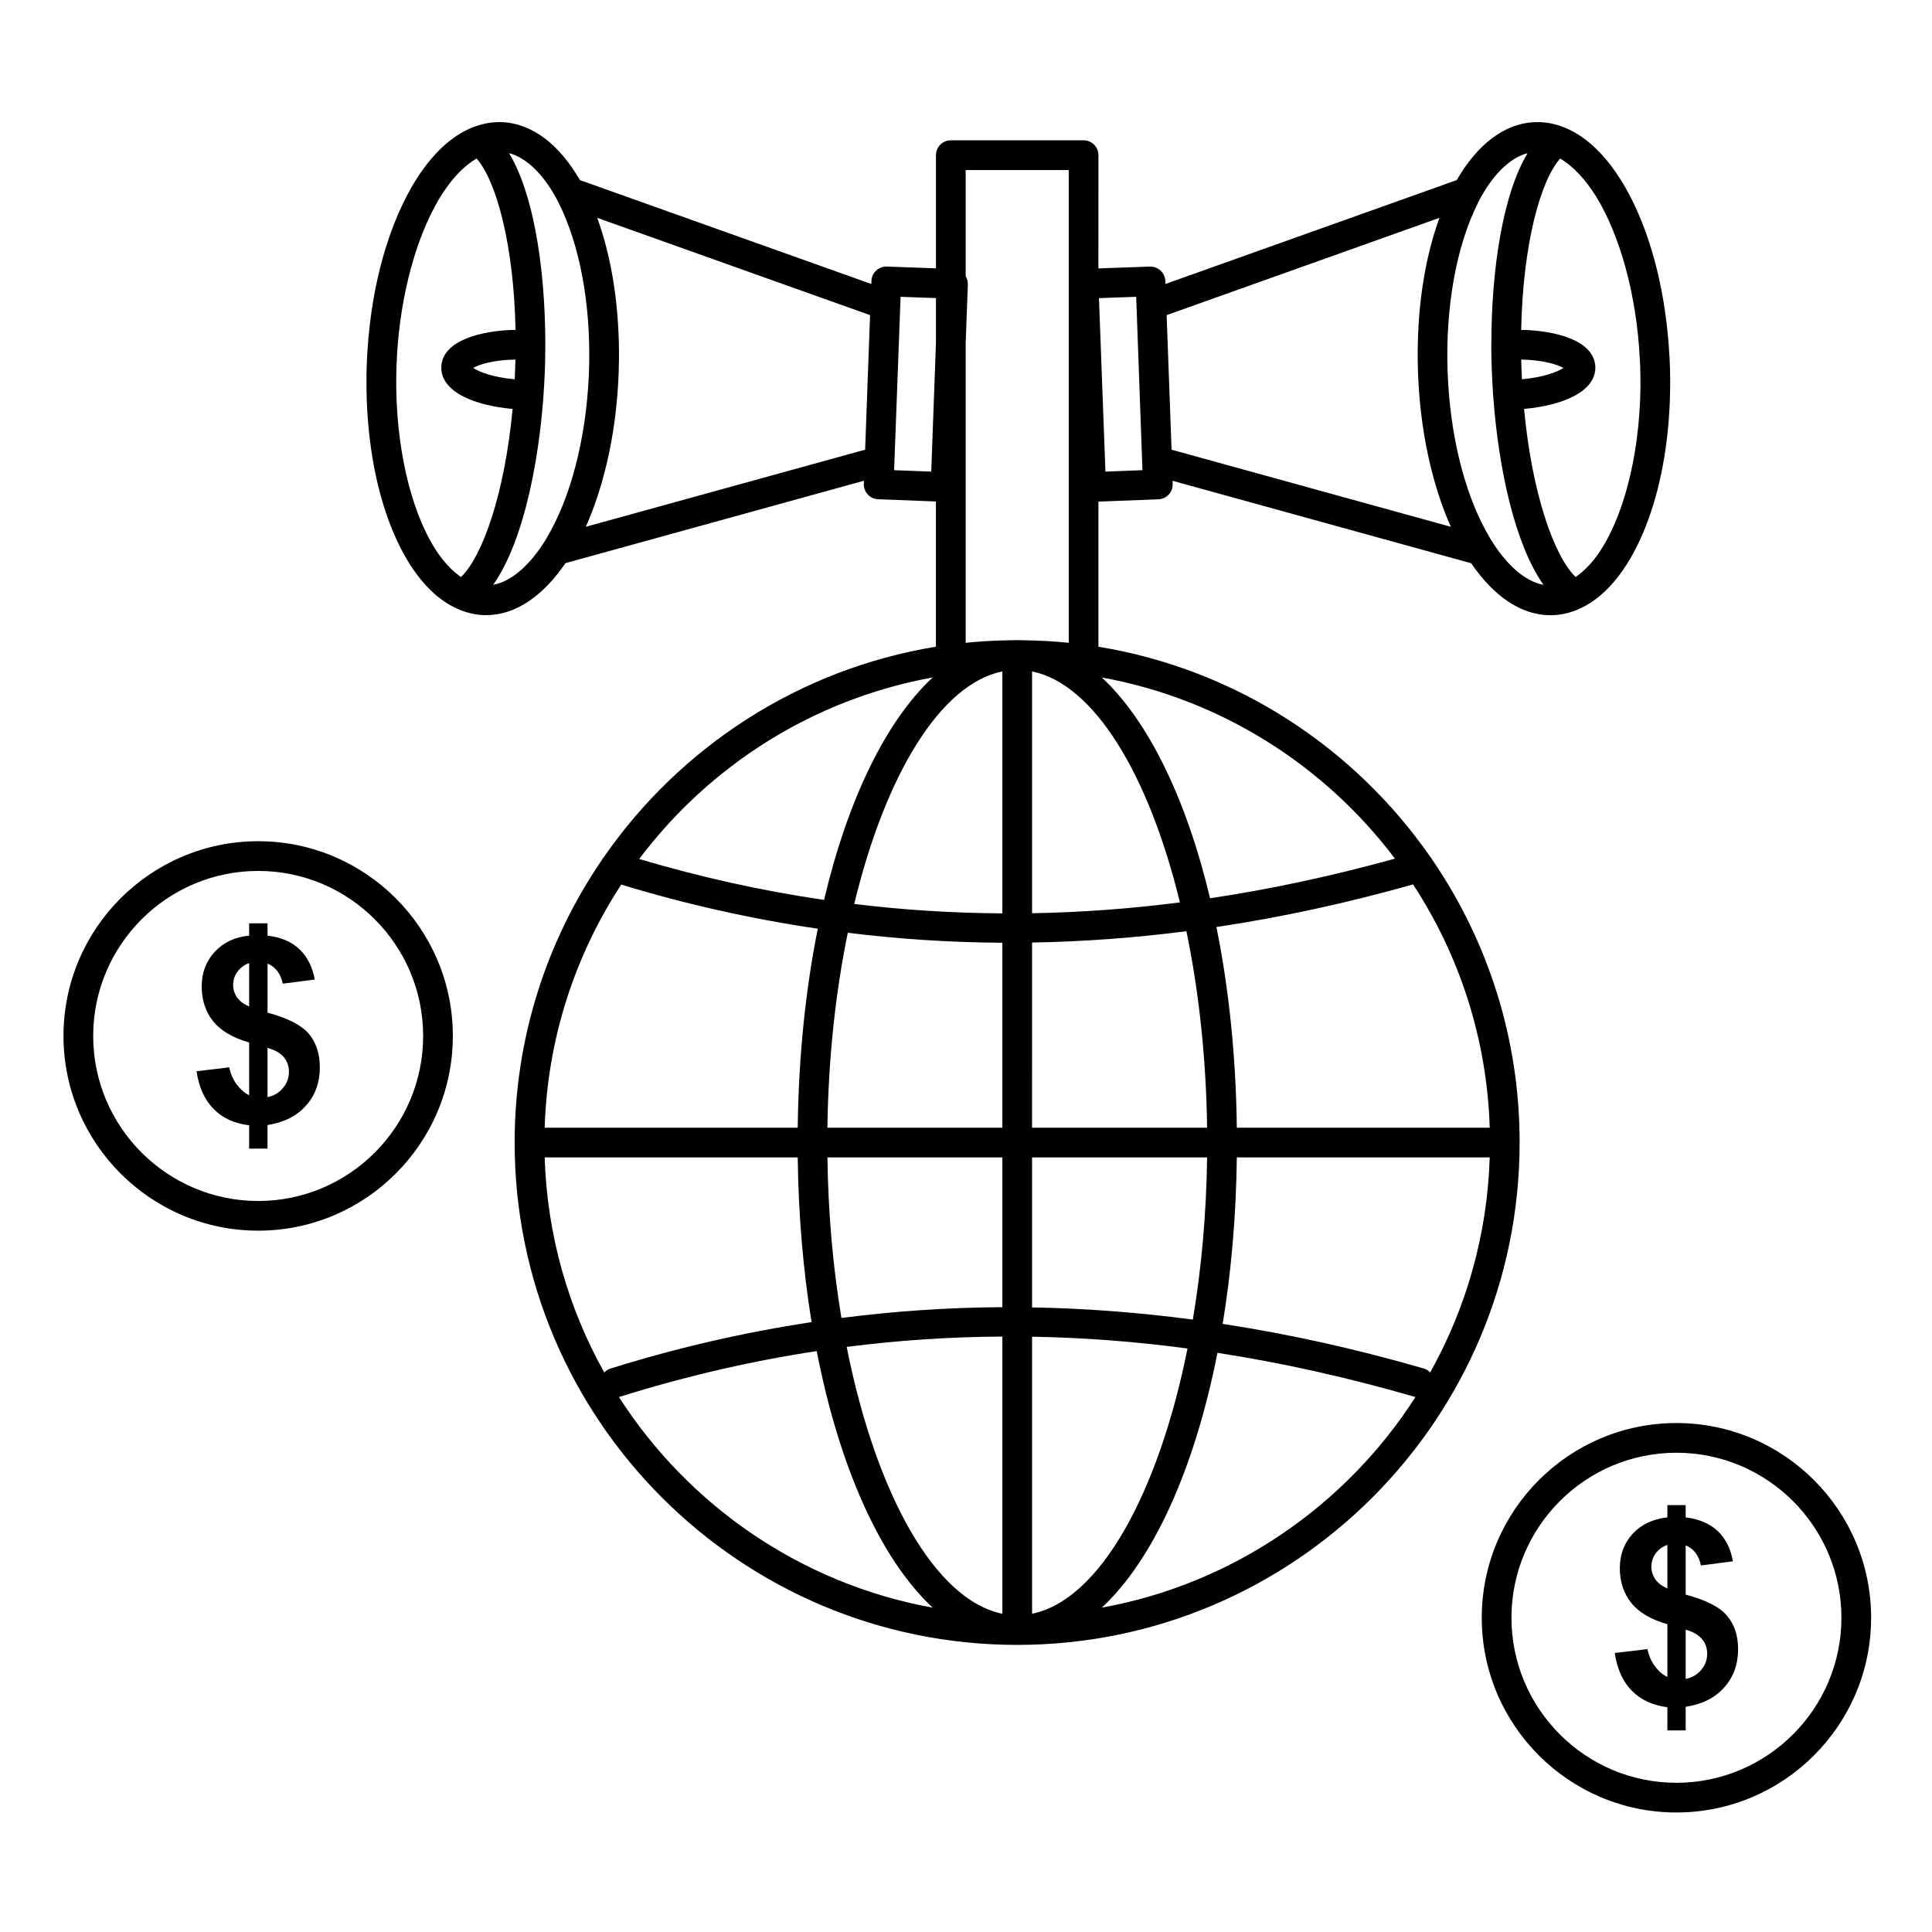 <?xml version="1.0" encoding="UTF-8"?>
<!-- Uploaded to: ICON Repo, www.svgrepo.com, Generator: ICON Repo Mixer Tools -->
<svg fill="#000000" width="800px" height="800px" version="1.1" viewBox="144 144 512 512" xmlns="http://www.w3.org/2000/svg">
 <g>
  <path d="m523.71 372.04c-0.164-0.328-0.375-0.621-0.617-0.887-20.172-29.109-51.633-49.824-88-55.758v-38.465l15.895-0.609c2.168-0.082 3.859-1.906 3.781-4.074l-0.031-0.832 79.141 21.848c5.891 8.652 13.18 13.777 21.008 13.781h0.004c0.219 0 0.434-0.004 0.664-0.012 2.547-0.098 5-0.742 7.332-1.844 0.008-0.004 0.016-0.004 0.02-0.008 0.047-0.023 0.094-0.051 0.145-0.074 0.367-0.18 0.734-0.359 1.098-0.559 0.422-0.23 0.84-0.48 1.25-0.742 0.031-0.02 0.059-0.035 0.09-0.055 3.594-2.309 6.844-5.809 9.656-10.254 0.09-0.141 0.176-0.289 0.266-0.434 0.262-0.426 0.523-0.852 0.777-1.293 0.215-0.371 0.426-0.758 0.637-1.141 0.109-0.203 0.223-0.402 0.328-0.609 0.27-0.508 0.535-1.027 0.797-1.559 0.023-0.051 0.047-0.098 0.07-0.148 4.238-8.645 7.121-19.781 8.16-32.352 0.008-0.082 0.012-0.164 0.02-0.246 0.062-0.805 0.125-1.613 0.176-2.43 0.035-0.551 0.059-1.105 0.086-1.66 0.02-0.387 0.043-0.77 0.059-1.156 0.043-1.07 0.066-2.148 0.082-3.231v-0.109c0.023-1.68 0.02-3.375-0.023-5.086l-0.059-1.559v-0.051c0-0.016-0.004-0.035-0.004-0.051l-0.055-1.496c-0.004-0.109-0.02-0.219-0.035-0.328-0.824-16.059-4.484-31.086-10.391-42.492-6.578-12.707-15.32-19.703-24.621-19.703-0.219 0-0.434 0.004-0.664 0.012-8.137 0.312-15.305 6.016-20.699 15.355l-77.203 27.531-0.031-0.82c-0.078-2.172-1.91-3.844-4.074-3.793l-13.656 0.488 0.012-30.012c0-2.172-1.762-3.938-3.938-3.938h-35.184c-2.172 0-3.938 1.762-3.938 3.938v29.988l-13.02-0.469c-2.176-0.066-3.992 1.617-4.074 3.785l-0.031 0.836-77.234-27.539c-5.394-9.34-12.566-15.039-20.711-15.355-2.449-0.09-4.848 0.336-7.168 1.199-0.086 0.027-0.172 0.047-0.258 0.078-9.801 3.691-18.117 15.5-23.176 31.574-0.02 0.055-0.035 0.109-0.051 0.164-0.273 0.867-0.535 1.746-0.789 2.641-0.012 0.039-0.023 0.074-0.035 0.113-0.258 0.918-0.508 1.848-0.746 2.789-0.043 0.168-0.078 0.336-0.121 0.504-0.18 0.727-0.352 1.457-0.52 2.195-0.082 0.371-0.16 0.746-0.242 1.117-0.117 0.555-0.234 1.105-0.348 1.668-0.082 0.414-0.164 0.832-0.242 1.25-0.102 0.547-0.203 1.102-0.297 1.656-0.07 0.406-0.141 0.816-0.207 1.227-0.102 0.637-0.199 1.273-0.293 1.918-0.047 0.328-0.098 0.656-0.145 0.984-0.281 2.039-0.516 4.113-0.703 6.219-0.004 0.062-0.012 0.121-0.016 0.184-0.09 1.02-0.164 2.047-0.23 3.078-0.008 0.098-0.012 0.191-0.02 0.289-0.035 0.555-0.07 1.105-0.098 1.66l-0.051 1.375c-0.004 0.059-0.008 0.113-0.008 0.176-0.004 0.059-0.004 0.117-0.004 0.176l-0.055 1.477c-0.016 0.566-0.016 1.129-0.023 1.691 0 0.039 0 0.078-0.004 0.113-0.012 1.078-0.012 2.152 0.004 3.219v0.129c0.031 2.07 0.105 4.113 0.23 6.125 0.043 0.688 0.094 1.363 0.148 2.043 0.02 0.227 0.035 0.453 0.055 0.68 0.07 0.828 0.148 1.645 0.234 2.461 0.004 0.023 0.004 0.047 0.008 0.07 1.199 11.395 3.934 21.504 7.82 29.504 0.086 0.176 0.172 0.352 0.258 0.531 0.207 0.414 0.418 0.828 0.629 1.23 0.18 0.344 0.363 0.68 0.551 1.012 0.145 0.258 0.285 0.52 0.43 0.77 3.391 5.898 7.488 10.355 12.113 12.879 0.352 0.195 0.707 0.367 1.062 0.539 0.055 0.027 0.109 0.059 0.164 0.082 0.008 0.004 0.016 0.004 0.023 0.008 2.336 1.102 4.785 1.746 7.332 1.844 0.219 0.008 0.434 0.012 0.652 0.012 7.832 0 15.121-5.129 21.016-13.781l79.105-21.836-0.031 0.82c-0.082 2.172 1.613 3.996 3.781 4.078l15.32 0.59v38.492c-36.367 5.934-67.824 26.648-87.996 55.75-0.234 0.254-0.434 0.539-0.594 0.859-14.539 21.332-23.047 47.078-23.047 74.781 0 73.414 59.738 133.14 133.17 133.14 73.426 0 133.16-59.727 133.16-133.14 0.012-27.68-8.484-53.414-23.008-74.738zm23.508-130.12c0-0.016 0-0.027-0.004-0.043-0.031-0.871-0.059-1.734-0.078-2.59 6.023 0.117 9.66 1.355 11.18 2.223-1.562 1.066-5.352 2.496-10.988 3.004-0.035-0.875-0.074-1.734-0.109-2.594zm19.562-0.766c-0.316-6.957-10.578-9.574-19.652-9.738 0.453-22.508 5.07-39.477 10.32-45.395 3.328 1.926 6.613 5.363 9.566 10.102 6.269 10.23 10.73 26.016 11.555 43.102 0.004 0.066 0.016 0.129 0.02 0.191 0.02 0.418 0.047 0.832 0.062 1.254l0.004 0.113c0.07 1.973 0.094 3.902 0.082 5.801-0.215 18.531-4.742 35.383-11.609 44.77-0.07 0.094-0.145 0.188-0.211 0.281-0.195 0.262-0.391 0.52-0.59 0.766-1.332 1.645-2.727 3.012-4.156 4.074-0.059 0.043-0.117 0.086-0.18 0.129-0.145 0.105-0.293 0.199-0.441 0.297-5.688-5.484-11.559-22.082-13.656-44.539 9.953-0.855 19.102-4.481 18.887-11.207zm-17.953-56.57c-6.688 11.102-9.602 31.285-9.602 50.625-0.004 0.074-0.023 0.148-0.023 0.223 0 2.004 0.047 4.227 0.148 6.793 0.027 0.676 0.059 1.363 0.09 2.051 0.012 0.223 0.02 0.449 0.031 0.672 0.062 1.285 0.137 2.598 0.223 3.969 0.004 0.082 0.027 0.156 0.039 0.234 1.41 19.312 5.809 39.258 13.316 49.832-4.84-0.883-9.828-5.191-14.098-12.23-0.031-0.059-0.059-0.121-0.094-0.18-6.106-10.148-10.078-24.848-11.059-40.727 0-0.012-0.004-0.023-0.004-0.035-0.062-1.059-0.117-2.121-0.156-3.191-0.633-17.012 2.266-33.297 7.957-44.68 0.059-0.113 0.102-0.23 0.148-0.352 3.727-7.188 8.344-11.766 13.082-13.004zm-23.367 17.148c-0.066 0.184-0.129 0.379-0.191 0.566-3.238 9.113-5.207 20.113-5.519 32.176-0.004 0.062-0.004 0.121-0.004 0.184-0.02 0.789-0.035 1.582-0.039 2.379-0.004 0.367 0 0.738 0 1.105 0 0.582 0 1.164 0.008 1.75 0.012 0.824 0.035 1.652 0.062 2.481 0.008 0.18 0.008 0.355 0.016 0.539 0.008 0.145 0.016 0.285 0.02 0.43 0.035 0.898 0.078 1.793 0.133 2.684 0.02 0.324 0.043 0.641 0.066 0.965 0.047 0.711 0.098 1.418 0.156 2.121 0.031 0.383 0.066 0.766 0.102 1.148 0.059 0.625 0.117 1.25 0.188 1.871 0.043 0.418 0.09 0.836 0.141 1.25 0.066 0.586 0.145 1.168 0.219 1.75 0.055 0.418 0.109 0.836 0.168 1.25 0.09 0.629 0.184 1.25 0.285 1.871 0.055 0.344 0.105 0.691 0.16 1.035 0.16 0.965 0.332 1.918 0.512 2.867 0.016 0.07 0.027 0.141 0.043 0.207 0.18 0.922 0.367 1.832 0.562 2.734 0.023 0.098 0.043 0.191 0.066 0.289 1.461 6.613 3.438 12.781 5.875 18.219l-74.008-20.43-1.309-35.66zm-80.359 20.926 1.66 45.945-9.812 0.379-1.711-45.973zm-164.65 20.848c-0.016 0.344-0.031 0.684-0.051 1.012-5.644-0.504-9.441-1.941-11-3.012 1.516-0.867 5.156-2.106 11.195-2.223-0.004 0.195-0.012 0.383-0.016 0.574-0.016 0.586-0.031 1.176-0.055 1.77-0.004 0.094-0.008 0.195-0.012 0.289-0.012 0.242-0.02 0.469-0.031 0.703-0.004 0.301-0.016 0.594-0.031 0.887zm-19.5-2.297c-0.211 6.684 8.961 10.305 18.895 11.16-2.102 22.457-7.973 39.055-13.656 44.535-0.168-0.113-0.336-0.219-0.5-0.34-0.027-0.02-0.051-0.039-0.078-0.055-1.461-1.078-2.883-2.473-4.238-4.156-0.082-0.102-0.16-0.211-0.242-0.312-0.191-0.242-0.383-0.496-0.57-0.75-6.844-9.406-11.352-26.234-11.555-44.719-0.016-1.859 0.008-3.754 0.078-5.684l0.012-0.32c0.039-0.992 0.082-1.977 0.145-2.949 0-0.016 0-0.031 0.004-0.047 0.051-0.848 0.113-1.684 0.184-2.519 1.348-16.078 5.867-30.648 11.988-40.023 2.769-4.18 5.805-7.242 8.879-9.016 5.25 5.914 9.867 22.887 10.324 45.398-9.109 0.168-19.395 2.789-19.668 9.797zm13.734 57.773c8.41-11.848 12.918-35.457 13.703-56.766 0.004-0.121 0.008-0.246 0.012-0.371 0.02-0.543 0.035-1.098 0.051-1.664 0.008-0.34 0.016-0.684 0.023-1.027 0.004-0.102 0.004-0.207 0.004-0.309 0.383-20.402-2.465-42.457-9.57-54.258 4.75 1.242 9.371 5.828 13.09 13.035 0.043 0.109 0.082 0.215 0.137 0.32 5.422 10.848 8.301 26.137 8.008 42.262-0.016 0.805-0.031 1.605-0.062 2.422-0.008 0.25-0.027 0.496-0.035 0.746-0.727 16.809-4.785 32.523-11.18 43.207-0.043 0.066-0.07 0.141-0.109 0.211-4.262 7.016-9.238 11.309-14.07 12.191zm27.344-22.508c0.047-0.137 0.09-0.273 0.137-0.41 0.203-0.602 0.402-1.207 0.594-1.82 0.184-0.578 0.359-1.168 0.535-1.758 0.043-0.148 0.086-0.293 0.129-0.441 2.066-7.094 3.512-14.969 4.184-23.363 0.02-0.254 0.039-0.508 0.055-0.758 0.051-0.676 0.102-1.352 0.141-2.031 0.059-0.988 0.109-1.98 0.145-2.977 0.039-1.051 0.062-2.098 0.078-3.144 0.008-0.391 0.004-0.773 0.008-1.16 0.004-0.586 0.004-1.168 0-1.75-0.004-0.633-0.016-1.262-0.031-1.887-0.008-0.25-0.012-0.5-0.02-0.75-0.332-11.922-2.281-22.801-5.477-31.832-0.078-0.219-0.148-0.441-0.227-0.66l72.297 25.781-1.309 35.66-74.027 20.434c1.012-2.258 1.941-4.644 2.789-7.133zm220.98 231.24c-0.461-0.477-1.035-0.852-1.715-1.051-17.855-5.184-35.645-9.117-53.273-11.824 2.254-13.695 3.562-28.527 3.75-44.113h67.02c-0.637 20.633-6.293 40.02-15.781 56.988zm-218.88 0.004c-9.488-16.969-15.148-36.359-15.785-56.992h67.059c0.188 15.41 1.469 30.086 3.672 43.652-17.957 2.719-35.77 6.82-53.305 12.309-0.652 0.207-1.195 0.574-1.641 1.031zm4.508-129.29c17.145 5.211 34.547 9.113 52.086 11.688-3.215 16.008-5.09 33.82-5.32 52.742h-67.059c0.734-23.715 8.098-45.785 20.293-64.43zm108.87 15.355c13.484-0.23 27.137-1.234 40.902-3.004 3.281 15.848 5.238 33.527 5.484 52.078h-46.391zm0-7.769v-64.082c16.434 3.336 30.934 27.324 39.184 61.215-13.172 1.684-26.227 2.641-39.184 2.867zm-7.871-64.082v64.121c-13.172-0.074-26.25-0.906-39.258-2.492 8.227-34.109 22.77-58.277 39.258-61.629zm-0.609 71.898c0.203 0 0.406 0 0.605 0.004v49.023h-46.359c0.242-18.387 2.168-35.926 5.398-51.664 13.406 1.656 26.875 2.543 40.355 2.637zm-45.75 56.898h46.359v39.695c-0.203 0-0.406-0.004-0.605-0.004-14.047 0.098-28.082 1.066-42.047 2.856-2.211-13.285-3.512-27.637-3.707-42.547zm46.359 47.473v73.457c-17.918-3.644-33.535-31.863-41.258-70.711 13.668-1.754 27.41-2.668 41.258-2.746zm7.871 73.457v-73.418c13.617 0.234 27.34 1.277 41.195 3.125-7.754 38.633-23.332 66.664-41.195 70.293zm0-81.18v-39.75h46.391c-0.199 15.07-1.527 29.57-3.781 42.98-14.344-1.906-28.562-2.988-42.609-3.231zm54.262-47.621c-0.23-19.094-2.141-37.062-5.41-53.184 17.242-2.574 34.648-6.356 52.113-11.297 12.211 18.656 19.586 40.746 20.32 64.48zm41.906-71.305c-16.551 4.582-32.867 8.086-48.996 10.5-6.293-26.383-16.379-47.074-28.695-58.512 31.59 5.727 59.09 23.336 77.691 48.012zm-122.89-102.57-9.836-0.379 0.086-2.262v-0.031l1.629-43.652 9.375 0.336v11.824zm9.129-34.023 0.574-15.594c0.027-0.777-0.176-1.539-0.574-2.191v-28.105h27.309v125.28c-3.805-0.391-7.66-0.609-11.551-0.668-0.414-0.008-0.828-0.023-1.242-0.027h-1.762c-0.43 0.004-0.855 0.02-1.281 0.027-0.641 0.012-1.281 0.023-1.922 0.043h-0.016c-3.207 0.098-6.391 0.305-9.535 0.625zm-8.742 88.574c-12.379 11.5-22.504 32.352-28.789 58.949-16.414-2.402-32.727-6.012-48.992-10.84 18.605-24.73 46.145-42.379 77.781-48.109zm-83.152 190.69c0.035-0.012 0.066-0.012 0.102-0.023 17.367-5.438 34.785-9.48 52.316-12.152 6.012 30.906 16.984 55.227 30.734 68-34.836-6.309-64.707-27.066-83.152-55.824zm127.96 55.824c13.688-12.711 24.621-36.852 30.656-67.535 17.254 2.672 34.719 6.566 52.461 11.715 0.004 0.004 0.012 0 0.016 0.004-18.441 28.746-48.305 49.504-83.133 55.816z"/>
  <path d="m212.43 366.93c-28.457 0-51.605 23.152-51.605 51.605 0 28.457 23.152 51.605 51.605 51.605 28.441 0 51.578-23.152 51.578-51.605s-23.137-51.605-51.578-51.605zm0 95.344c-24.113 0-43.734-19.617-43.734-43.734 0-24.113 19.617-43.734 43.734-43.734 24.102 0 43.707 19.617 43.707 43.734 0 24.113-19.605 43.734-43.707 43.734z"/>
  <path d="m214.9 412.36v-13.008c2.148 0.918 3.496 2.691 4.035 5.328l8.48-1.09c-0.598-3.32-1.953-6.016-4.043-8.016-2.09-2.012-4.926-3.211-8.477-3.613v-3.269h-4.871v3.269c-3.812 0.344-6.848 1.836-9.133 4.297-2.293 2.469-3.441 5.562-3.441 9.168 0 3.613 1.031 6.703 3.035 9.227 2.031 2.519 5.184 4.356 9.539 5.613v13.984c-1.203-0.578-2.266-1.547-3.262-2.812-0.977-1.316-1.633-2.805-2.008-4.578l-8.68 1.027c0.66 4.352 2.207 7.68 4.613 10.082 2.406 2.406 5.496 3.781 9.336 4.238v6.188h4.871v-6.25c4.352-0.68 7.762-2.402 10.195-5.148 2.465-2.75 3.668-6.133 3.668-10.141 0-3.613-0.977-6.535-2.894-8.879-1.977-2.297-5.613-4.188-10.965-5.617zm-4.875-1.609c-1.434-0.629-2.488-1.434-3.203-2.406-0.691-1.027-1.035-2.121-1.035-3.328 0-1.258 0.371-2.461 1.145-3.488 0.773-1.09 1.777-1.836 3.094-2.297zm8.938 21.602c-1.027 1.258-2.406 2.059-4.066 2.398v-13.059c2.004 0.578 3.465 1.434 4.324 2.465 0.891 1.09 1.348 2.406 1.348 3.84 0 1.723-0.543 3.156-1.605 4.356z"/>
  <path d="m588.26 521.12c-28.441 0-51.578 23.148-51.578 51.602 0 28.457 23.141 51.605 51.578 51.605 28.457 0 51.605-23.152 51.605-51.605s-23.152-51.602-51.605-51.602zm0 95.336c-24.098 0-43.707-19.617-43.707-43.734 0-24.113 19.605-43.73 43.707-43.73 24.113 0 43.734 19.617 43.734 43.73s-19.621 43.734-43.734 43.734z"/>
  <path d="m590.72 566.59v-13.066c2.176 0.918 3.523 2.695 4.035 5.336l8.48-1.098c-0.57-3.32-1.914-6.012-4.012-8.016-2.121-1.953-4.926-3.211-8.504-3.617v-3.262h-4.844v3.262c-3.812 0.406-6.871 1.836-9.164 4.297-2.293 2.469-3.441 5.559-3.441 9.168 0 3.613 1.035 6.703 3.066 9.227 2.008 2.516 5.184 4.356 9.539 5.613v13.984c-1.203-0.578-2.293-1.488-3.262-2.809-0.977-1.258-1.66-2.805-2.008-4.578l-8.68 1.027c0.656 4.356 2.176 7.68 4.613 10.082 2.379 2.406 5.504 3.789 9.336 4.297v6.133h4.844v-6.25c4.383-0.68 7.762-2.344 10.227-5.148 2.465-2.75 3.668-6.133 3.668-10.141 0-3.613-0.977-6.535-2.922-8.824-1.945-2.352-5.586-4.184-10.973-5.617zm-4.844-1.66c-1.434-0.57-2.519-1.434-3.207-2.406-0.688-1.027-1.035-2.121-1.035-3.269 0-1.316 0.348-2.519 1.121-3.547 0.773-1.09 1.801-1.836 3.117-2.297zm8.938 21.66c-1.027 1.199-2.434 2.004-4.094 2.344v-13.059c2.031 0.578 3.465 1.43 4.324 2.523 0.918 1.031 1.375 2.348 1.375 3.84 0 1.66-0.543 3.09-1.605 4.352z"/>
 </g>
</svg>
